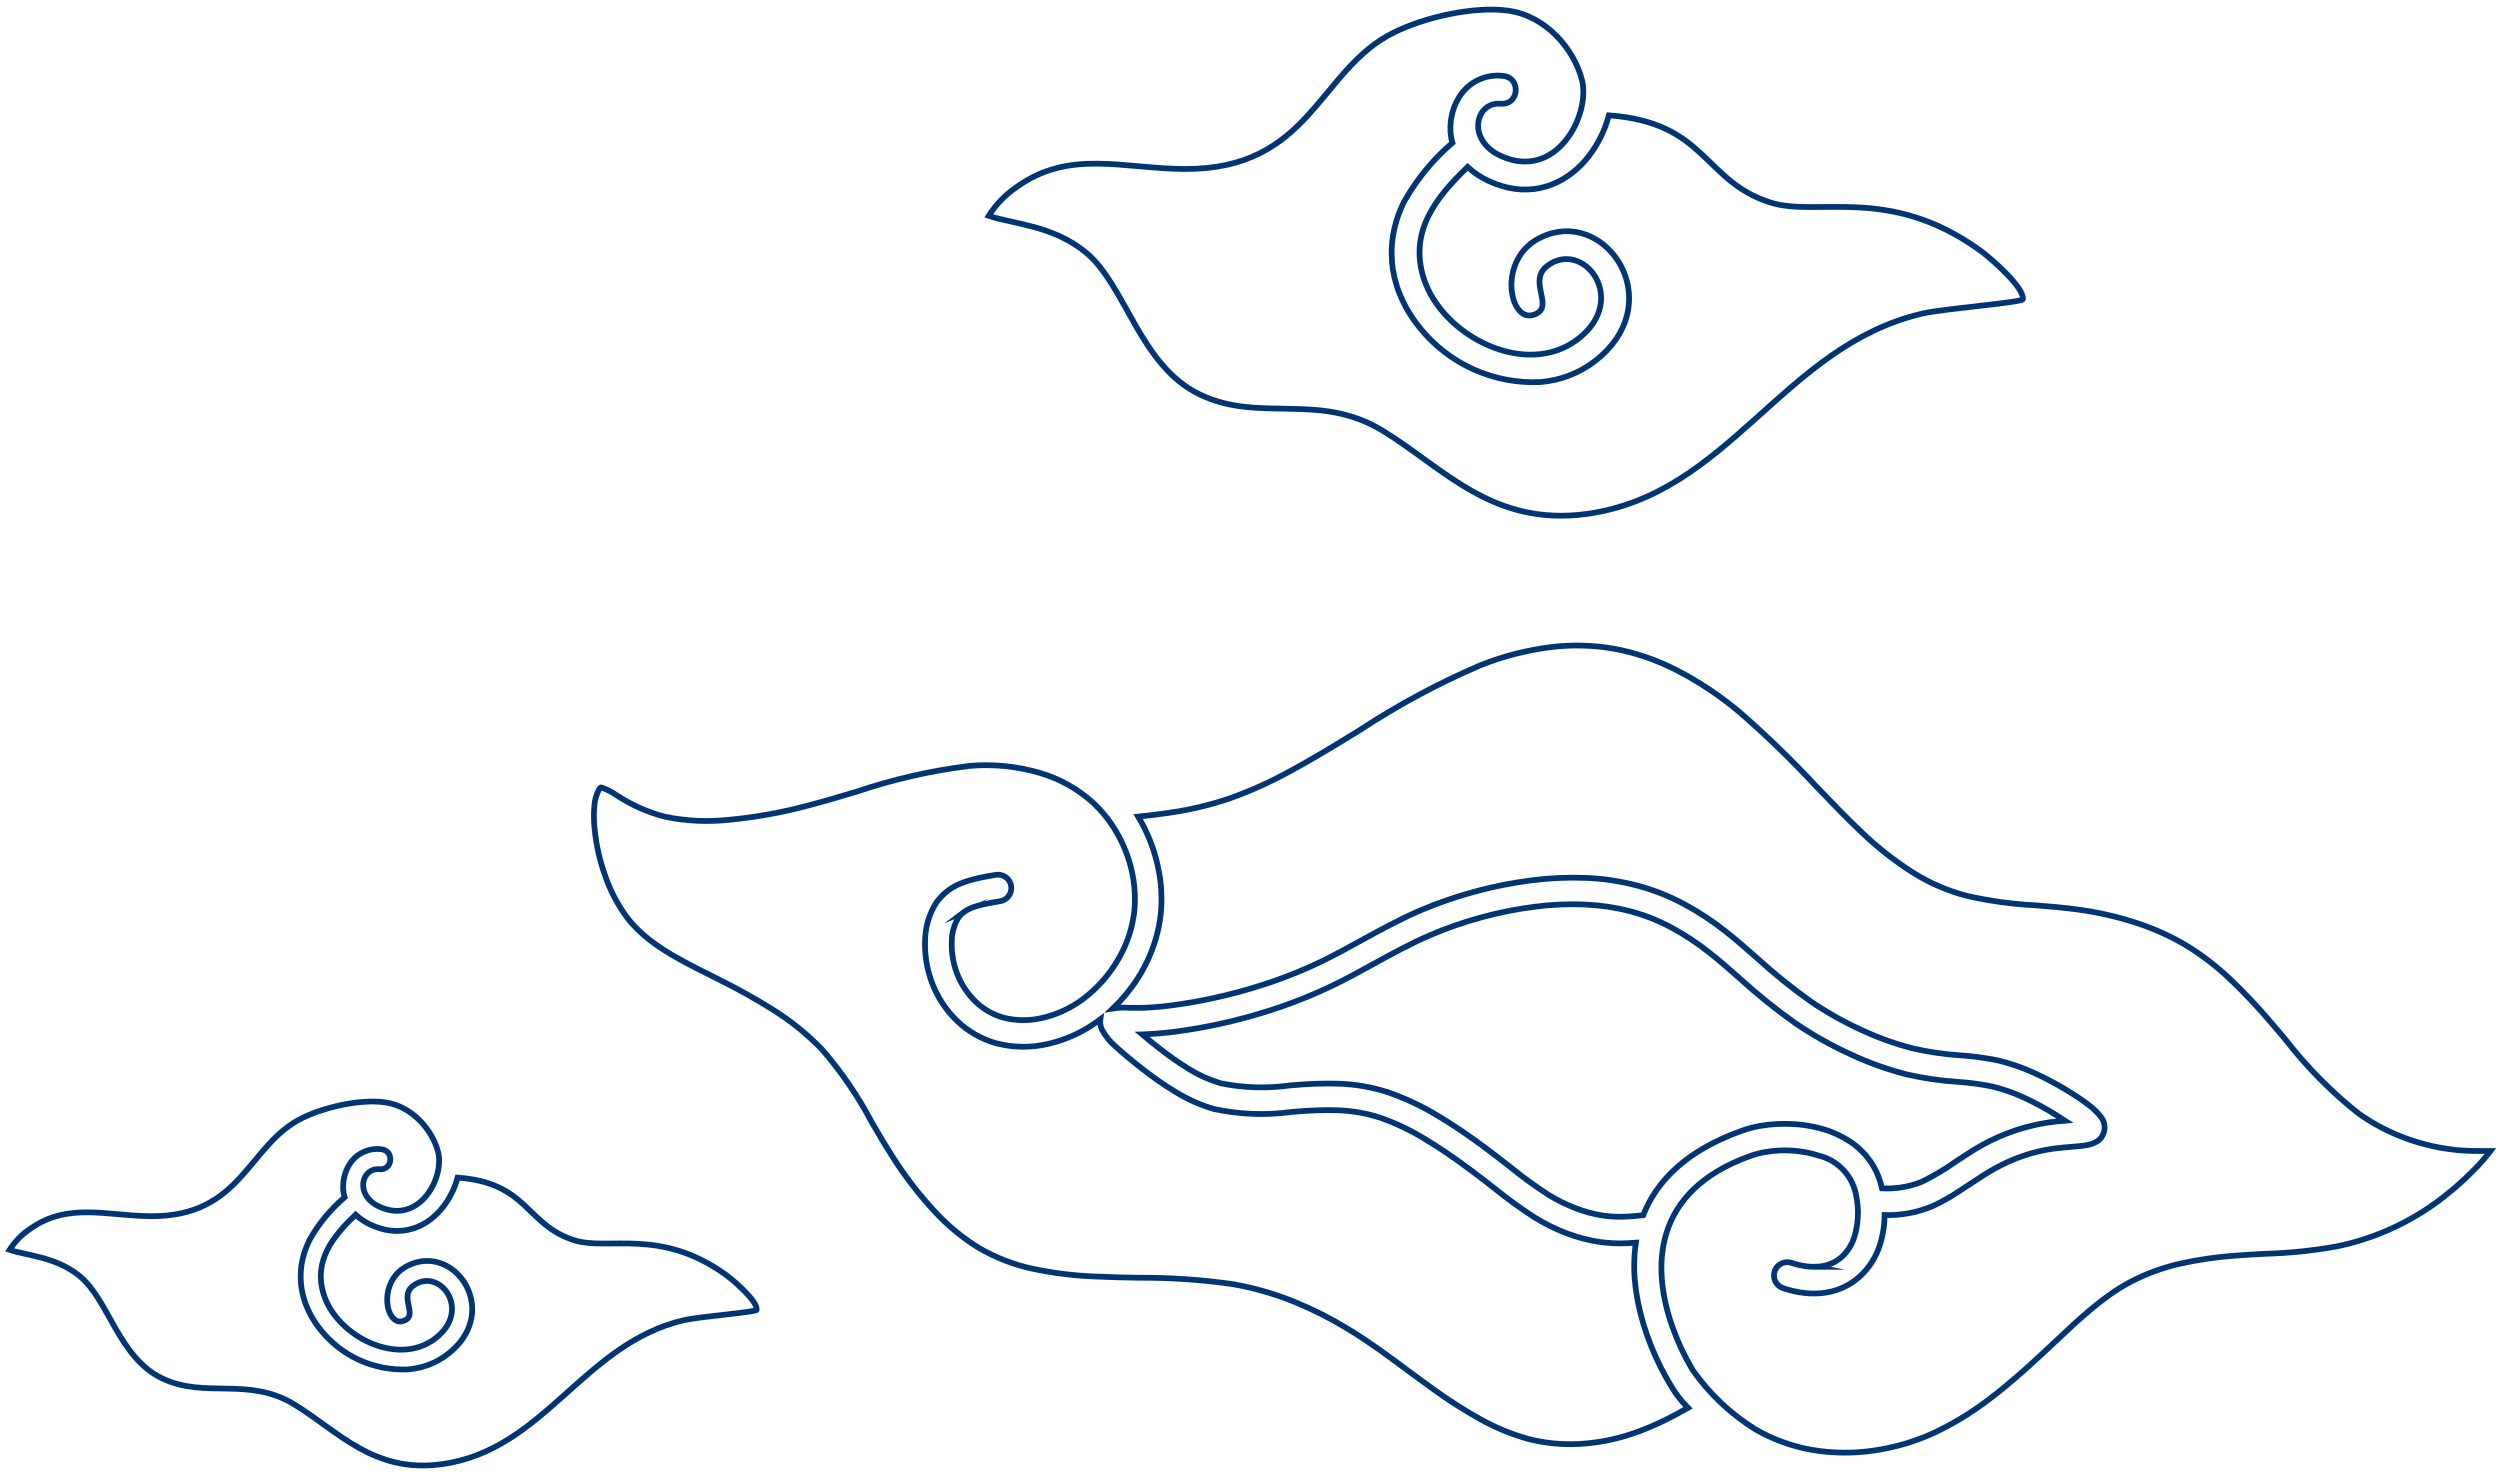 <svg width="261" height="154" viewBox="0 0 261 154" fill="none" xmlns="http://www.w3.org/2000/svg">
<path d="M173.85 143.636C173.703 143.369 173.55 143.093 173.407 142.802C173.396 142.782 173.387 142.76 173.377 142.739C173.236 142.459 173.096 142.167 172.959 141.868C172.929 141.804 172.9 141.742 172.871 141.677C172.73 141.365 172.591 141.043 172.454 140.712C172.427 140.646 172.402 140.578 172.375 140.512C172.235 140.162 172.097 139.806 171.967 139.437C171.437 137.952 171.051 136.421 170.815 134.862C170.804 134.789 170.793 134.716 170.783 134.643C170.734 134.28 170.693 133.915 170.663 133.545C170.663 133.494 170.658 133.446 170.654 133.394C170.629 133.052 170.614 132.709 170.61 132.366C170.61 132.308 170.61 132.249 170.61 132.19C170.61 131.824 170.621 131.458 170.643 131.093C170.643 131.016 170.654 130.939 170.66 130.862C170.689 130.486 170.727 130.109 170.785 129.734L169.93 129.791C168.93 129.841 167.927 129.794 166.936 129.651C165.786 129.474 164.657 129.175 163.57 128.759C162.424 128.323 161.322 127.781 160.277 127.141C158.789 126.186 157.356 125.147 155.986 124.031C155.201 123.419 154.363 122.764 153.292 121.972C151.939 120.968 150.398 119.894 148.801 118.939V118.933C147.31 118.016 145.724 117.261 144.072 116.681C142.646 116.221 141.164 115.963 139.666 115.913C138.23 115.873 136.793 115.918 135.363 116.049L134.871 116.085C132.168 116.458 129.42 116.356 126.751 115.786C125.336 115.374 123.984 114.773 122.729 114C121.545 113.281 120.406 112.491 119.318 111.634C118.244 110.803 117.268 109.993 116.541 109.317C115.916 108.804 115.4 108.172 115.023 107.457C114.878 107.129 114.827 106.768 114.874 106.412L114.635 106.59C113.08 107.737 111.305 108.553 109.422 108.985C107.638 109.404 105.779 109.381 104.006 108.917C102.475 108.49 101.073 107.69 99.927 106.589C98.75 105.456 97.844 104.071 97.278 102.537C96.758 101.137 96.521 99.648 96.58 98.156C96.603 96.77 97.006 95.417 97.745 94.244C98.463 93.233 99.487 92.48 100.667 92.097C100.924 92.003 101.183 91.921 101.442 91.849C101.534 91.823 101.627 91.803 101.719 91.78C101.888 91.737 102.058 91.692 102.227 91.656C102.34 91.632 102.454 91.61 102.566 91.588C102.72 91.558 102.872 91.526 103.026 91.497L103.436 91.425L103.87 91.35C104.055 91.307 104.248 91.303 104.435 91.337C104.623 91.371 104.801 91.443 104.96 91.549C105.118 91.655 105.254 91.792 105.357 91.952C105.461 92.112 105.53 92.291 105.562 92.479C105.594 92.667 105.587 92.859 105.541 93.044C105.496 93.229 105.413 93.403 105.298 93.555C105.183 93.707 105.038 93.834 104.872 93.927C104.707 94.021 104.523 94.08 104.334 94.1C104.114 94.137 103.893 94.175 103.674 94.214L103.453 94.255C103.303 94.283 103.153 94.311 103.009 94.34C102.921 94.358 102.836 94.377 102.75 94.396C102.622 94.424 102.494 94.454 102.37 94.484C102.285 94.507 102.202 94.529 102.12 94.551C102.067 94.566 102.011 94.579 101.959 94.594L101.999 94.589C101.869 94.628 101.736 94.665 101.617 94.708C101.446 94.77 101.28 94.842 101.118 94.924C101.067 94.949 101.018 94.981 100.972 95.007C100.869 95.064 100.769 95.125 100.673 95.192C100.655 95.204 100.635 95.213 100.618 95.226L100.646 95.214C100.413 95.377 100.211 95.58 100.047 95.813C99.602 96.557 99.366 97.407 99.364 98.273C99.321 99.395 99.5 100.514 99.89 101.566C100.31 102.704 100.982 103.733 101.855 104.574C102.667 105.36 103.662 105.933 104.749 106.24C106.085 106.582 107.483 106.592 108.823 106.27C110.333 105.923 111.754 105.269 113 104.35C114.525 103.218 115.802 101.785 116.75 100.139C117.68 98.561 118.256 96.801 118.441 94.978C118.609 92.925 118.306 90.861 117.554 88.943C117.013 87.53 116.248 86.213 115.288 85.044L115.177 84.912C114.856 84.533 114.513 84.173 114.151 83.834C112.547 82.37 110.628 81.293 108.543 80.688C106.172 79.994 103.694 79.747 101.233 79.959C97.207 80.455 93.242 81.36 89.4 82.66C87.637 83.185 85.894 83.705 84.186 84.144C81.488 84.861 78.734 85.348 75.954 85.602C73.784 85.822 71.592 85.712 69.455 85.274C67.662 84.816 65.958 84.063 64.412 83.046C63.916 82.7 63.377 82.421 62.808 82.216L62.748 82.21C62.697 82.21 62.623 82.29 62.53 82.434C62.244 82.971 62.08 83.565 62.05 84.172C62.001 84.672 61.988 85.174 62.011 85.674C62.114 87.574 62.486 89.45 63.116 91.245C63.661 92.898 64.469 94.453 65.511 95.849C67.577 98.507 70.749 100.101 74.079 101.773L74.941 102.206C76.908 103.175 78.825 104.242 80.684 105.405C82.579 106.586 84.319 108 85.862 109.613C87.836 111.896 89.545 114.394 90.958 117.06C91.651 118.258 92.355 119.47 93.163 120.728C94.465 122.791 95.957 124.729 97.619 126.515C98.962 127.968 100.495 129.232 102.177 130.273C103.93 131.3 105.837 132.04 107.825 132.463C109.971 132.916 112.153 133.185 114.345 133.266C115.747 133.337 117.29 133.366 118.836 133.397C122.149 133.375 125.459 133.6 128.739 134.071C130.967 134.463 133.146 135.094 135.238 135.953C137.141 136.737 138.979 137.672 140.734 138.747C142.981 140.11 144.915 141.548 146.899 143.023C147.759 143.663 148.634 144.311 149.74 145.099C151.269 146.206 152.862 147.223 154.51 148.144C156.118 149.05 157.831 149.753 159.611 150.24C161.306 150.667 163.054 150.839 164.8 150.751C166.659 150.658 168.498 150.314 170.265 149.729C171.564 149.296 172.83 148.768 174.051 148.149C174.771 147.789 175.497 147.395 176.228 146.979C175.48 146.225 174.836 145.375 174.315 144.45C174.162 144.196 174.007 143.923 173.85 143.636Z" stroke="#003573" stroke-width="0.6" stroke-miterlimit="10"/>
<path d="M201.893 149.598C203.982 148.614 205.956 147.404 207.781 145.99C209.625 144.593 211.383 143.028 213.009 141.521L214.513 140.115C217.198 137.588 219.576 135.35 222.396 133.841C224.09 132.955 225.896 132.3 227.764 131.893C229.589 131.493 231.441 131.226 233.305 131.094C234.32 131.012 235.419 130.955 236.518 130.895C238.995 130.824 241.464 130.571 243.903 130.137C247.582 129.387 251.063 127.876 254.123 125.702C255.64 124.617 257.057 123.398 258.358 122.062C258.948 121.467 259.497 120.834 260.002 120.166H259.373C258.64 120.166 257.785 120.166 256.86 120.097C254.94 119.939 253.049 119.525 251.238 118.866C249.454 118.225 247.766 117.34 246.222 116.239C243.38 113.986 240.822 111.396 238.604 108.526L237.124 106.783C235.781 105.195 234.354 103.679 232.849 102.244C231.428 100.889 229.866 99.691 228.19 98.668C226.576 97.717 224.863 96.945 223.082 96.364C221.104 95.717 219.071 95.249 217.008 94.967C215.479 94.753 213.976 94.632 212.505 94.515C210.077 94.394 207.666 94.06 205.296 93.517C203.351 93.007 201.493 92.207 199.786 91.144C197.808 89.893 195.964 88.443 194.283 86.816C192.827 85.445 191.266 83.822 189.639 82.126C187.144 79.435 184.51 76.878 181.746 74.464C179.683 72.709 177.426 71.196 175.019 69.955C172.932 68.882 170.699 68.124 168.391 67.707C166.205 67.338 163.978 67.294 161.78 67.576C159.337 67.894 156.942 68.511 154.65 69.414C150.248 71.29 146.023 73.557 142.024 76.185L141.196 76.694C138.99 78.047 136.838 79.349 134.731 80.486C132.677 81.62 130.535 82.585 128.325 83.372C126.356 84.034 124.331 84.52 122.275 84.823C121.093 85.007 119.949 85.142 118.823 85.254C119.771 86.825 120.458 88.539 120.856 90.33C120.926 90.64 120.987 90.95 121.04 91.262C121.053 91.337 121.068 91.411 121.079 91.486C121.136 91.864 121.18 92.243 121.211 92.621C121.218 92.711 121.222 92.801 121.228 92.891C121.248 93.19 121.256 93.49 121.258 93.789C121.258 93.895 121.258 94.001 121.258 94.107C121.252 94.483 121.237 94.859 121.202 95.229C121.078 96.52 120.787 97.789 120.335 99.005C120.187 99.41 120.024 99.803 119.844 100.196C119.821 100.248 119.795 100.296 119.77 100.352C119.578 100.751 119.37 101.15 119.153 101.534C118.918 101.942 118.661 102.333 118.394 102.714C118.311 102.833 118.224 102.946 118.138 103.062C117.944 103.325 117.746 103.581 117.539 103.83C117.12 104.34 116.671 104.825 116.195 105.282C116.702 105.198 117.217 105.174 117.73 105.211C118.21 105.221 118.807 105.235 119.426 105.211H119.481C119.626 105.206 119.787 105.195 119.94 105.186C120.067 105.179 120.186 105.175 120.318 105.165C120.504 105.152 120.703 105.133 120.897 105.115C121.023 105.104 121.142 105.095 121.271 105.082C121.492 105.06 121.724 105.031 121.957 105.003C122.073 104.989 122.182 104.979 122.302 104.963C122.655 104.918 123.022 104.863 123.4 104.81C124.797 104.598 126.338 104.298 127.944 103.912C129.7 103.489 131.434 102.976 133.138 102.376C134.77 101.803 136.369 101.141 137.928 100.392C139.304 99.727 140.681 98.97 142.07 98.205C144.022 97.133 146 96.043 148.14 95.112C150.019 94.303 151.953 93.629 153.928 93.095C155.906 92.554 157.921 92.154 159.956 91.898C161.824 91.66 163.708 91.579 165.589 91.656H165.711C167.476 91.738 169.227 92.006 170.936 92.455C172.605 92.9 174.218 93.534 175.744 94.344C177.31 95.18 178.796 96.158 180.185 97.263C181.239 98.092 182.314 99.038 183.426 100.016C185.216 101.654 187.106 103.178 189.087 104.58C190.769 105.717 192.543 106.713 194.389 107.556C196.114 108.36 197.911 109 199.755 109.468C201.356 109.831 202.984 110.068 204.623 110.176C205.964 110.263 207.298 110.443 208.614 110.716C209.902 111.026 211.156 111.46 212.36 112.013C213.739 112.641 215.073 113.365 216.351 114.179C217.008 114.587 217.641 115.031 218.248 115.51C218.598 115.783 218.918 116.095 219.2 116.439L219.3 116.562C219.531 116.832 219.675 117.166 219.711 117.52C219.748 117.873 219.676 118.229 219.506 118.541L219.454 118.632L219.334 118.806C218.743 119.535 217.691 119.617 216.282 119.728C215.691 119.774 215.013 119.827 214.309 119.927C213.261 120.08 212.23 120.329 211.228 120.669C210.217 121.014 209.239 121.448 208.306 121.967C207.402 122.466 206.51 123.064 205.633 123.642C205.233 123.908 204.834 124.169 204.435 124.426C203.578 124.998 202.678 125.501 201.741 125.93C200.163 126.592 198.462 126.906 196.752 126.85C196.747 127.937 196.572 129.017 196.232 130.05C195.827 131.294 195.104 132.411 194.136 133.292C193.165 134.158 191.968 134.728 190.683 134.936C190.512 134.965 190.336 134.988 190.161 135.006C190.098 135.012 190.031 135.014 189.968 135.018C189.853 135.027 189.739 135.036 189.62 135.04C189.546 135.04 189.47 135.04 189.394 135.04C189.285 135.04 189.176 135.04 189.064 135.04C188.987 135.04 188.907 135.029 188.829 135.024C188.718 135.017 188.606 135.012 188.493 135C187.694 134.916 186.908 134.742 186.148 134.48C186.064 134.451 185.983 134.415 185.907 134.37C185.882 134.356 185.859 134.339 185.835 134.323C185.787 134.293 185.741 134.259 185.696 134.224C185.672 134.203 185.648 134.179 185.625 134.157C185.602 134.135 185.553 134.083 185.52 134.043C185.487 134.003 185.478 133.99 185.458 133.962C185.289 133.723 185.199 133.436 185.203 133.142C185.207 132.849 185.303 132.564 185.479 132.329C185.654 132.094 185.9 131.92 186.18 131.833C186.461 131.747 186.761 131.751 187.039 131.846C187.309 131.938 187.573 132.009 187.831 132.069C187.911 132.088 187.988 132.101 188.067 132.117C188.247 132.153 188.422 132.184 188.596 132.205C188.679 132.215 188.762 132.224 188.844 132.232C189.018 132.247 189.187 132.253 189.352 132.253C189.419 132.253 189.487 132.253 189.552 132.253C189.576 132.253 189.603 132.253 189.628 132.253L189.602 132.248C189.808 132.241 190.014 132.221 190.218 132.189C190.984 132.069 191.7 131.734 192.282 131.221C192.89 130.66 193.34 129.95 193.59 129.161C194.009 127.785 194.082 126.326 193.803 124.914C193.644 123.901 193.19 122.957 192.497 122.199C191.805 121.442 190.906 120.905 189.911 120.656C188.112 120.08 186.2 119.947 184.339 120.268C183.826 120.352 183.321 120.479 182.829 120.648C172.214 124.396 172.53 132.667 174.595 138.515C175.148 140.079 175.853 141.585 176.701 143.011C178.436 145.487 180.651 147.588 183.214 149.191C185.028 150.251 187.016 150.983 189.085 151.352C191.199 151.722 193.359 151.757 195.484 151.458C197.7 151.153 199.859 150.527 201.893 149.598V149.598Z" stroke="#003573" stroke-width="0.6" stroke-miterlimit="10"/>
<path d="M124.145 111.62C125.184 112.261 126.303 112.759 127.475 113.103C129.838 113.578 132.264 113.652 134.651 113.32L135.142 113.283C136.683 113.143 138.23 113.094 139.777 113.137C141.53 113.197 143.266 113.502 144.934 114.043C146.779 114.689 148.549 115.529 150.215 116.55C151.903 117.556 153.523 118.686 154.947 119.744C155.857 120.418 156.806 121.159 157.691 121.849C158.978 122.898 160.322 123.873 161.718 124.772C162.615 125.32 163.562 125.784 164.545 126.158C165.448 126.505 166.385 126.755 167.34 126.903C168.154 127.019 168.978 127.056 169.799 127.013C170.41 126.985 170.985 126.931 171.549 126.868C171.898 125.977 172.349 125.129 172.891 124.34C172.931 124.282 172.973 124.225 173.014 124.167C173.109 124.034 173.207 123.901 173.307 123.768C173.355 123.706 173.407 123.644 173.452 123.582C173.567 123.438 173.687 123.294 173.811 123.151C173.845 123.112 173.877 123.073 173.911 123.035C174.069 122.856 174.235 122.681 174.41 122.508C174.457 122.46 174.51 122.413 174.554 122.365C174.686 122.236 174.821 122.108 174.96 121.981L175.147 121.813C175.283 121.693 175.424 121.575 175.567 121.458C175.667 121.377 175.766 121.296 175.867 121.215C175.99 121.12 176.115 121.025 176.243 120.932C176.349 120.854 176.457 120.776 176.567 120.699C176.701 120.606 176.837 120.514 176.975 120.422C177.089 120.348 177.203 120.273 177.32 120.2C177.465 120.109 177.619 120.019 177.766 119.93C177.885 119.86 178.003 119.791 178.125 119.722C178.285 119.632 178.452 119.544 178.618 119.456C178.698 119.414 178.778 119.371 178.86 119.33L179.1 119.21C179.245 119.138 179.391 119.068 179.54 118.999L179.714 118.916L179.954 118.808L180.003 118.786C180.184 118.705 180.372 118.627 180.56 118.548L180.66 118.506L180.791 118.452L180.944 118.39C181.258 118.266 181.579 118.143 181.913 118.026C182.552 117.804 183.209 117.637 183.876 117.527C184.13 117.484 184.392 117.449 184.655 117.42C184.743 117.41 184.834 117.405 184.923 117.396C185.103 117.379 185.282 117.363 185.464 117.353C185.573 117.347 185.683 117.345 185.793 117.341C185.96 117.335 186.126 117.33 186.292 117.329C186.412 117.329 186.532 117.329 186.653 117.335C188.068 117.352 189.472 117.588 190.816 118.033C191.098 118.133 191.374 118.242 191.645 118.361C191.713 118.391 191.78 118.422 191.845 118.454C191.892 118.476 191.936 118.501 191.983 118.523C192.15 118.603 192.315 118.685 192.476 118.774C192.529 118.804 192.582 118.832 192.635 118.862C192.827 118.973 193.014 119.09 193.196 119.215C193.248 119.251 193.302 119.283 193.354 119.315C193.582 119.477 193.802 119.65 194.012 119.835C194.066 119.882 194.112 119.935 194.167 119.982C194.324 120.127 194.475 120.282 194.62 120.434C194.683 120.504 194.745 120.576 194.807 120.648C194.941 120.804 195.066 120.969 195.188 121.138C195.238 121.207 195.288 121.273 195.338 121.345C195.693 121.876 195.98 122.449 196.192 123.052C196.309 123.384 196.405 123.723 196.48 124.067C197.897 124.14 199.313 123.905 200.631 123.38C201.838 122.793 202.994 122.108 204.089 121.331C205.034 120.705 205.995 120.066 206.95 119.535C208.032 118.936 209.165 118.435 210.336 118.038C211.497 117.644 212.691 117.357 213.905 117.18C214.489 117.095 215.055 117.042 215.573 117L214.854 116.532C213.688 115.786 212.472 115.124 211.213 114.549C210.175 114.072 209.094 113.698 207.983 113.43C206.793 113.186 205.588 113.024 204.376 112.946C202.595 112.829 200.827 112.571 199.087 112.177C197.072 111.662 195.11 110.961 193.226 110.081C191.235 109.173 189.323 108.101 187.51 106.876C185.435 105.411 183.455 103.816 181.58 102.102C180.527 101.175 179.507 100.279 178.456 99.452C177.2 98.449 175.854 97.563 174.437 96.804C173.095 96.09 171.676 95.531 170.208 95.138C168.688 94.743 167.132 94.509 165.563 94.44L165.447 94.429C163.725 94.359 162 94.435 160.291 94.654C158.386 94.893 156.499 95.267 154.647 95.773C152.802 96.272 150.995 96.903 149.239 97.66C147.202 98.543 145.29 99.596 143.403 100.632C141.989 101.41 140.59 102.18 139.129 102.886C137.477 103.681 135.782 104.385 134.052 104.994C132.258 105.626 130.433 106.165 128.584 106.611C126.95 107.01 125.324 107.318 123.815 107.548C122.394 107.773 120.962 107.917 119.525 107.981L119.236 107.989C119.759 108.436 120.365 108.924 121.014 109.426C122.013 110.219 123.059 110.951 124.145 111.62V111.62Z" stroke="#003573" stroke-width="0.6" stroke-miterlimit="10"/>
<path d="M157.344 8.024C157.399 8.044 157.454 8.067 157.507 8.093L157.54 8.111C157.565 8.125 157.589 8.14 157.612 8.155C157.659 8.185 157.705 8.218 157.748 8.254C157.774 8.277 157.801 8.301 157.825 8.325C157.863 8.362 157.898 8.401 157.931 8.442C157.952 8.468 157.972 8.494 157.991 8.521V8.527C158.02 8.57 158.047 8.615 158.071 8.661C158.082 8.682 158.094 8.704 158.104 8.726C158.114 8.748 158.112 8.743 158.117 8.752C158.138 8.804 158.156 8.858 158.171 8.912C158.179 8.937 158.19 8.961 158.196 8.986C158.215 9.065 158.227 9.145 158.233 9.225C158.233 9.246 158.233 9.266 158.233 9.287C158.237 9.349 158.237 9.412 158.233 9.474C158.233 9.492 158.233 9.509 158.233 9.527C158.233 9.545 158.228 9.566 158.225 9.586C158.219 9.635 158.211 9.685 158.201 9.733V9.751C158.193 9.783 158.182 9.814 158.173 9.845C158.158 9.893 158.143 9.945 158.124 9.986C158.105 10.027 158.094 10.053 158.079 10.085C158.064 10.118 158.032 10.171 158.006 10.213C157.98 10.255 157.968 10.271 157.948 10.298V10.304C157.917 10.343 157.884 10.381 157.848 10.417C157.824 10.442 157.802 10.469 157.776 10.492C157.733 10.528 157.688 10.561 157.64 10.591C157.617 10.607 157.595 10.627 157.569 10.642C157.301 10.797 156.992 10.861 156.685 10.826C154.049 10.588 153.056 14.589 156.652 16.261C162.476 18.97 166.1 11.992 165.151 8.326C164.319 5.119 161.416 1.672 157.477 1.118C153.893 0.614 148.751 1.797 145.527 3.387C137.612 7.286 136.871 17.726 123.646 17.643C117.247 17.603 111.633 15.572 106.148 19.519C104.974 20.311 103.978 21.337 103.221 22.533C105.782 23.39 109.888 23.531 113.307 26.307C117.552 29.755 118.955 38.165 125.282 41.196C131.531 44.19 137.691 40.897 144.35 44.962C150.698 48.84 155.789 55 165.654 53.654C180.532 51.624 186.111 36.121 200.726 32.729C202.846 32.236 211.135 31.574 211.185 31.24C211.366 30.052 207.931 27.011 206.674 26.107C197.169 19.279 189.723 22.715 184.797 21.133C177.772 18.873 178.185 12.805 167.964 12.04C167.564 13.558 166.871 14.982 165.922 16.231C165.812 16.376 165.698 16.517 165.581 16.654L165.481 16.771C165.381 16.885 165.281 16.996 165.177 17.104C165.142 17.14 165.107 17.178 165.07 17.215C164.941 17.348 164.811 17.474 164.678 17.593L164.649 17.619C164.502 17.752 164.349 17.88 164.196 18.003L164.103 18.073C163.98 18.169 163.855 18.26 163.727 18.349L163.597 18.437C163.47 18.521 163.341 18.603 163.209 18.681C163.173 18.702 163.139 18.724 163.103 18.744C162.933 18.844 162.761 18.935 162.583 19.019H162.575C162.406 19.101 162.234 19.175 162.059 19.244L161.924 19.295C161.786 19.347 161.645 19.395 161.504 19.44L161.357 19.484C161.192 19.533 161.026 19.576 160.858 19.612L160.798 19.626C160.605 19.667 160.406 19.7 160.207 19.726C160.171 19.726 160.135 19.733 160.1 19.737C159.939 19.755 159.776 19.768 159.613 19.777L159.447 19.783C159.289 19.788 159.13 19.788 158.97 19.783C158.922 19.783 158.875 19.783 158.827 19.783C158.401 19.76 157.976 19.704 157.558 19.616L157.398 19.58C157.233 19.542 157.066 19.499 156.899 19.451C156.4 19.306 155.912 19.124 155.44 18.905C154.625 18.537 153.875 18.037 153.22 17.427C149.899 20.627 147.075 24.184 148.645 29.081C150.565 35.074 159.313 39.582 164.748 35.392C170.155 31.223 165.298 24.959 161.567 27.731C159.87 28.987 161.32 30.913 160.994 32.072C160.971 32.155 160.937 32.235 160.894 32.309L160.88 32.33C160.833 32.407 160.774 32.477 160.708 32.539L160.69 32.554C160.611 32.623 160.522 32.683 160.428 32.732L160.411 32.74C160.291 32.8 160.166 32.849 160.038 32.885C159.814 32.951 159.578 32.955 159.352 32.897C159.127 32.839 158.922 32.722 158.758 32.556C158.663 32.469 158.576 32.373 158.5 32.27C158.487 32.254 158.476 32.236 158.464 32.219C158.382 32.105 158.308 31.985 158.245 31.859L158.237 31.845C158.168 31.706 158.109 31.563 158.059 31.416C158.049 31.388 158.039 31.361 158.03 31.333C157.98 31.178 157.937 31.021 157.903 30.862C157.903 30.837 157.895 30.811 157.889 30.786C157.858 30.628 157.833 30.465 157.818 30.297C157.818 30.278 157.813 30.26 157.811 30.241C157.796 30.066 157.79 29.884 157.792 29.702C157.792 29.664 157.792 29.626 157.792 29.587C157.797 29.403 157.81 29.218 157.834 29.031C157.834 29.004 157.842 28.977 157.846 28.95C157.871 28.775 157.904 28.598 157.946 28.421C157.953 28.392 157.959 28.363 157.966 28.334C158.013 28.147 158.072 27.961 158.139 27.777C158.154 27.736 158.17 27.696 158.185 27.657C158.257 27.469 158.339 27.285 158.432 27.106C158.443 27.085 158.456 27.065 158.468 27.044C158.559 26.873 158.658 26.706 158.767 26.545C158.788 26.515 158.807 26.485 158.828 26.457L158.835 26.448C158.952 26.287 159.079 26.134 159.214 25.989C159.258 25.94 159.305 25.889 159.352 25.845C159.476 25.72 159.607 25.601 159.743 25.49C159.785 25.455 159.825 25.419 159.868 25.39C160.046 25.254 160.232 25.129 160.425 25.016L160.488 24.978C160.526 24.956 160.567 24.936 160.605 24.915C160.778 24.821 160.959 24.734 161.15 24.653C161.219 24.625 161.287 24.596 161.359 24.569C161.617 24.468 161.882 24.384 162.15 24.316C168.464 22.752 173.918 31.99 166.518 37.694C166.326 37.841 166.131 37.978 165.933 38.111L165.782 38.211C165.602 38.327 165.418 38.439 165.234 38.543L165.178 38.576C164.971 38.691 164.761 38.797 164.548 38.897L164.427 38.952C164.228 39.042 164.028 39.126 163.829 39.202L163.774 39.223C163.546 39.309 163.317 39.387 163.086 39.457L163.036 39.471C162.812 39.538 162.583 39.596 162.356 39.648L162.327 39.655C161.84 39.764 161.347 39.841 160.851 39.885C158.441 40.007 156.037 39.553 153.837 38.562C151.637 37.571 149.705 36.071 148.199 34.185C147.67 33.534 147.2 32.836 146.795 32.101C146.788 32.089 146.782 32.077 146.775 32.065C146.517 31.591 146.289 31.102 146.092 30.6C146.083 30.575 146.072 30.551 146.063 30.526C145.964 30.276 145.879 30.027 145.8 29.768C145.722 29.518 145.654 29.265 145.593 29.009C145.587 28.982 145.579 28.956 145.573 28.929C145.515 28.678 145.466 28.424 145.425 28.168C145.425 28.134 145.416 28.1 145.41 28.068C145.373 27.82 145.342 27.569 145.321 27.317C145.321 27.304 145.321 27.291 145.321 27.278C145.3 27.02 145.291 26.762 145.288 26.5C145.288 26.451 145.288 26.401 145.288 26.355C145.288 26.094 145.296 25.832 145.316 25.569C145.316 25.556 145.316 25.544 145.316 25.532C145.335 25.28 145.365 25.027 145.402 24.773C145.41 24.721 145.417 24.673 145.425 24.617C145.466 24.359 145.517 24.1 145.577 23.839C145.587 23.793 145.599 23.746 145.611 23.7C145.668 23.462 145.735 23.224 145.811 22.985C145.824 22.944 145.834 22.904 145.848 22.863C145.931 22.602 146.027 22.34 146.132 22.078C146.155 22.02 146.179 21.962 146.203 21.903C146.315 21.635 146.433 21.365 146.566 21.096C147.879 18.753 149.595 16.658 151.634 14.909C151.577 14.718 151.531 14.524 151.497 14.328C151.486 14.267 151.484 14.202 151.475 14.139C151.455 14.002 151.435 13.864 151.427 13.725C151.422 13.649 151.427 13.572 151.427 13.496C151.427 13.367 151.417 13.237 151.427 13.105C151.427 13.027 151.442 12.948 151.448 12.87C151.458 12.74 151.467 12.61 151.484 12.48C151.496 12.402 151.515 12.324 151.529 12.245C151.553 12.116 151.574 11.987 151.606 11.86C151.625 11.783 151.651 11.709 151.674 11.633C151.71 11.505 151.744 11.378 151.79 11.252C151.817 11.178 151.852 11.106 151.881 11.033C151.931 10.911 151.981 10.787 152.038 10.667C152.072 10.594 152.117 10.525 152.155 10.455C152.218 10.34 152.278 10.225 152.348 10.115C152.825 9.348 153.514 8.734 154.33 8.346C155.147 7.959 156.058 7.814 156.954 7.929C157.056 7.939 157.156 7.958 157.253 7.986L157.31 8.005L157.344 8.024Z" stroke="#003573" stroke-width="0.6" stroke-miterlimit="10"/>
<path d="M40.099 120.051C40.139 120.065 40.178 120.082 40.217 120.1L40.241 120.113C40.259 120.123 40.276 120.134 40.293 120.145C40.327 120.167 40.36 120.191 40.391 120.217C40.41 120.233 40.429 120.25 40.447 120.268C40.474 120.294 40.5 120.322 40.524 120.352C40.539 120.37 40.553 120.389 40.567 120.408V120.413C40.588 120.444 40.607 120.476 40.625 120.509C40.633 120.525 40.641 120.54 40.648 120.556C40.655 120.572 40.654 120.568 40.658 120.575C40.673 120.612 40.686 120.651 40.697 120.69C40.703 120.708 40.71 120.725 40.715 120.743C40.728 120.799 40.737 120.857 40.742 120.915C40.742 120.93 40.742 120.944 40.742 120.959C40.744 121.004 40.744 121.049 40.742 121.094C40.742 121.107 40.742 121.119 40.742 121.132C40.742 121.145 40.738 121.16 40.736 121.174C40.731 121.21 40.725 121.246 40.718 121.28V121.293C40.712 121.316 40.705 121.338 40.699 121.361C40.688 121.395 40.676 121.432 40.663 121.462C40.649 121.491 40.641 121.51 40.63 121.534C40.619 121.557 40.596 121.595 40.577 121.625C40.559 121.655 40.55 121.667 40.536 121.686V121.691C40.513 121.719 40.489 121.746 40.464 121.772C40.446 121.79 40.43 121.809 40.412 121.826C40.38 121.852 40.348 121.876 40.313 121.897C40.297 121.909 40.28 121.923 40.262 121.934C40.069 122.045 39.845 122.091 39.623 122.066C37.719 121.895 37.002 124.772 39.599 125.975C43.807 127.922 46.425 122.905 45.739 120.268C45.139 117.962 43.041 115.484 40.196 115.085C37.606 114.722 33.891 115.573 31.562 116.716C25.845 119.521 25.309 127.028 15.756 126.969C11.133 126.94 7.077 125.479 3.114 128.318C2.267 128.887 1.547 129.625 1 130.485C2.85 131.101 5.817 131.202 8.287 133.199C11.353 135.678 12.367 141.726 16.937 143.906C21.452 146.059 25.902 143.69 30.712 146.614C35.298 149.403 38.976 153.832 46.103 152.864C56.85 151.405 60.881 140.256 71.439 137.817C72.971 137.463 78.959 136.986 78.995 136.746C79.126 135.892 76.644 133.705 75.736 133.055C68.87 128.145 63.491 130.615 59.932 129.478C54.857 127.853 55.155 123.489 47.771 122.939C47.483 124.03 46.982 125.055 46.296 125.953C46.216 126.057 46.134 126.158 46.05 126.257L45.978 126.341C45.906 126.423 45.833 126.503 45.758 126.58C45.732 126.607 45.707 126.634 45.681 126.661C45.588 126.756 45.493 126.847 45.397 126.933L45.377 126.951C45.27 127.047 45.16 127.139 45.049 127.227L44.982 127.278C44.893 127.346 44.803 127.412 44.711 127.476L44.617 127.539C44.525 127.6 44.431 127.659 44.336 127.715C44.31 127.73 44.286 127.746 44.26 127.76C44.137 127.832 44.013 127.897 43.884 127.958H43.878C43.757 128.017 43.632 128.07 43.506 128.12L43.408 128.156C43.308 128.193 43.207 128.228 43.104 128.26L42.998 128.292C42.879 128.327 42.759 128.358 42.638 128.384L42.595 128.394C42.455 128.424 42.311 128.448 42.168 128.466C42.142 128.466 42.116 128.471 42.091 128.474C41.974 128.487 41.856 128.496 41.738 128.503L41.619 128.507C41.505 128.51 41.39 128.51 41.274 128.507C41.239 128.507 41.206 128.507 41.171 128.507C40.863 128.491 40.556 128.45 40.254 128.387L40.139 128.361C40.019 128.334 39.899 128.303 39.778 128.268C39.417 128.164 39.065 128.033 38.724 127.876C38.135 127.611 37.593 127.252 37.12 126.813C34.721 129.114 32.681 131.672 33.815 135.194C35.202 139.503 41.522 142.745 45.448 139.732C49.354 136.734 45.845 132.229 43.15 134.223C41.924 135.126 42.972 136.511 42.736 137.345C42.719 137.404 42.695 137.462 42.664 137.515L42.654 137.53C42.62 137.585 42.578 137.636 42.53 137.68L42.517 137.691C42.459 137.741 42.395 137.784 42.327 137.819L42.315 137.825C42.228 137.868 42.138 137.903 42.045 137.929C41.884 137.976 41.713 137.979 41.55 137.938C41.388 137.896 41.239 137.812 41.12 137.693C41.052 137.63 40.99 137.561 40.934 137.487C40.925 137.475 40.917 137.463 40.908 137.45C40.849 137.368 40.796 137.282 40.75 137.191L40.744 137.181C40.695 137.081 40.652 136.978 40.616 136.873C40.609 136.853 40.602 136.833 40.595 136.813C40.559 136.702 40.528 136.589 40.503 136.474C40.503 136.456 40.498 136.438 40.493 136.42C40.471 136.306 40.453 136.189 40.442 136.068C40.442 136.055 40.438 136.042 40.437 136.028C40.426 135.902 40.422 135.771 40.423 135.64C40.423 135.613 40.423 135.585 40.423 135.557C40.427 135.425 40.436 135.292 40.453 135.158C40.453 135.138 40.459 135.119 40.462 135.1C40.48 134.973 40.504 134.846 40.535 134.719C40.539 134.698 40.544 134.678 40.549 134.656C40.583 134.522 40.625 134.388 40.673 134.256C40.684 134.226 40.696 134.198 40.707 134.17C40.759 134.034 40.818 133.902 40.885 133.773C40.893 133.758 40.903 133.744 40.911 133.729C40.977 133.605 41.049 133.486 41.128 133.37C41.143 133.349 41.156 133.327 41.172 133.306L41.176 133.3C41.261 133.185 41.353 133.074 41.45 132.97C41.482 132.935 41.516 132.898 41.55 132.866C41.64 132.776 41.734 132.691 41.833 132.611C41.863 132.586 41.892 132.56 41.923 132.539C42.051 132.441 42.186 132.351 42.325 132.27L42.37 132.243C42.398 132.227 42.428 132.213 42.455 132.198C42.58 132.13 42.711 132.068 42.849 132.01C42.899 131.989 42.948 131.968 43 131.949C43.187 131.877 43.377 131.816 43.572 131.767C48.132 130.642 52.073 137.285 46.727 141.387C46.588 141.493 46.447 141.592 46.304 141.687L46.195 141.759C46.065 141.843 45.932 141.923 45.799 141.998L45.759 142.021C45.609 142.104 45.457 142.181 45.304 142.252L45.216 142.292C45.072 142.357 44.928 142.417 44.784 142.472L44.744 142.487C44.58 142.549 44.414 142.605 44.248 142.655L44.211 142.665C44.049 142.713 43.884 142.756 43.72 142.793L43.699 142.798C43.347 142.876 42.991 142.931 42.633 142.963C40.892 143.05 39.155 142.724 37.566 142.012C35.977 141.299 34.581 140.22 33.493 138.864C33.111 138.396 32.771 137.894 32.478 137.365C32.473 137.356 32.469 137.348 32.464 137.339C32.278 136.999 32.113 136.647 31.971 136.286C31.964 136.268 31.957 136.251 31.95 136.233C31.878 136.053 31.817 135.874 31.76 135.688C31.703 135.508 31.654 135.326 31.61 135.142C31.606 135.123 31.6 135.104 31.596 135.085C31.554 134.904 31.518 134.721 31.489 134.537C31.489 134.513 31.483 134.488 31.478 134.465C31.451 134.287 31.429 134.106 31.414 133.925C31.414 133.916 31.414 133.906 31.414 133.897C31.399 133.712 31.392 133.526 31.39 133.338C31.39 133.303 31.39 133.266 31.39 133.233C31.39 133.046 31.396 132.857 31.41 132.668C31.41 132.659 31.41 132.65 31.41 132.641C31.424 132.46 31.445 132.278 31.472 132.096C31.478 132.058 31.483 132.024 31.489 131.984C31.518 131.798 31.555 131.612 31.599 131.424C31.606 131.391 31.615 131.357 31.623 131.324C31.665 131.153 31.713 130.982 31.768 130.81C31.777 130.78 31.785 130.752 31.795 130.722C31.854 130.534 31.924 130.346 32 130.157C32.016 130.116 32.034 130.074 32.051 130.032C32.132 129.839 32.217 129.645 32.313 129.451C33.262 127.766 34.501 126.26 35.974 125.002C35.933 124.865 35.9 124.726 35.875 124.585C35.867 124.54 35.866 124.494 35.859 124.448C35.845 124.35 35.831 124.251 35.825 124.151C35.821 124.096 35.825 124.041 35.825 123.986C35.825 123.893 35.818 123.8 35.825 123.705C35.825 123.649 35.836 123.592 35.84 123.536C35.847 123.442 35.854 123.349 35.866 123.256C35.875 123.199 35.888 123.143 35.898 123.086C35.916 122.994 35.931 122.901 35.954 122.809C35.968 122.754 35.986 122.701 36.003 122.647C36.03 122.555 36.054 122.463 36.087 122.372C36.107 122.319 36.132 122.268 36.153 122.215C36.189 122.127 36.225 122.038 36.266 121.952C36.291 121.9 36.323 121.85 36.351 121.799C36.397 121.717 36.44 121.634 36.49 121.555C36.835 121.003 37.332 120.562 37.922 120.283C38.512 120.004 39.17 119.9 39.818 119.983C39.891 119.99 39.963 120.004 40.034 120.024L40.075 120.037L40.099 120.051Z" stroke="#003573" stroke-width="0.6" stroke-miterlimit="10"/>
</svg>
